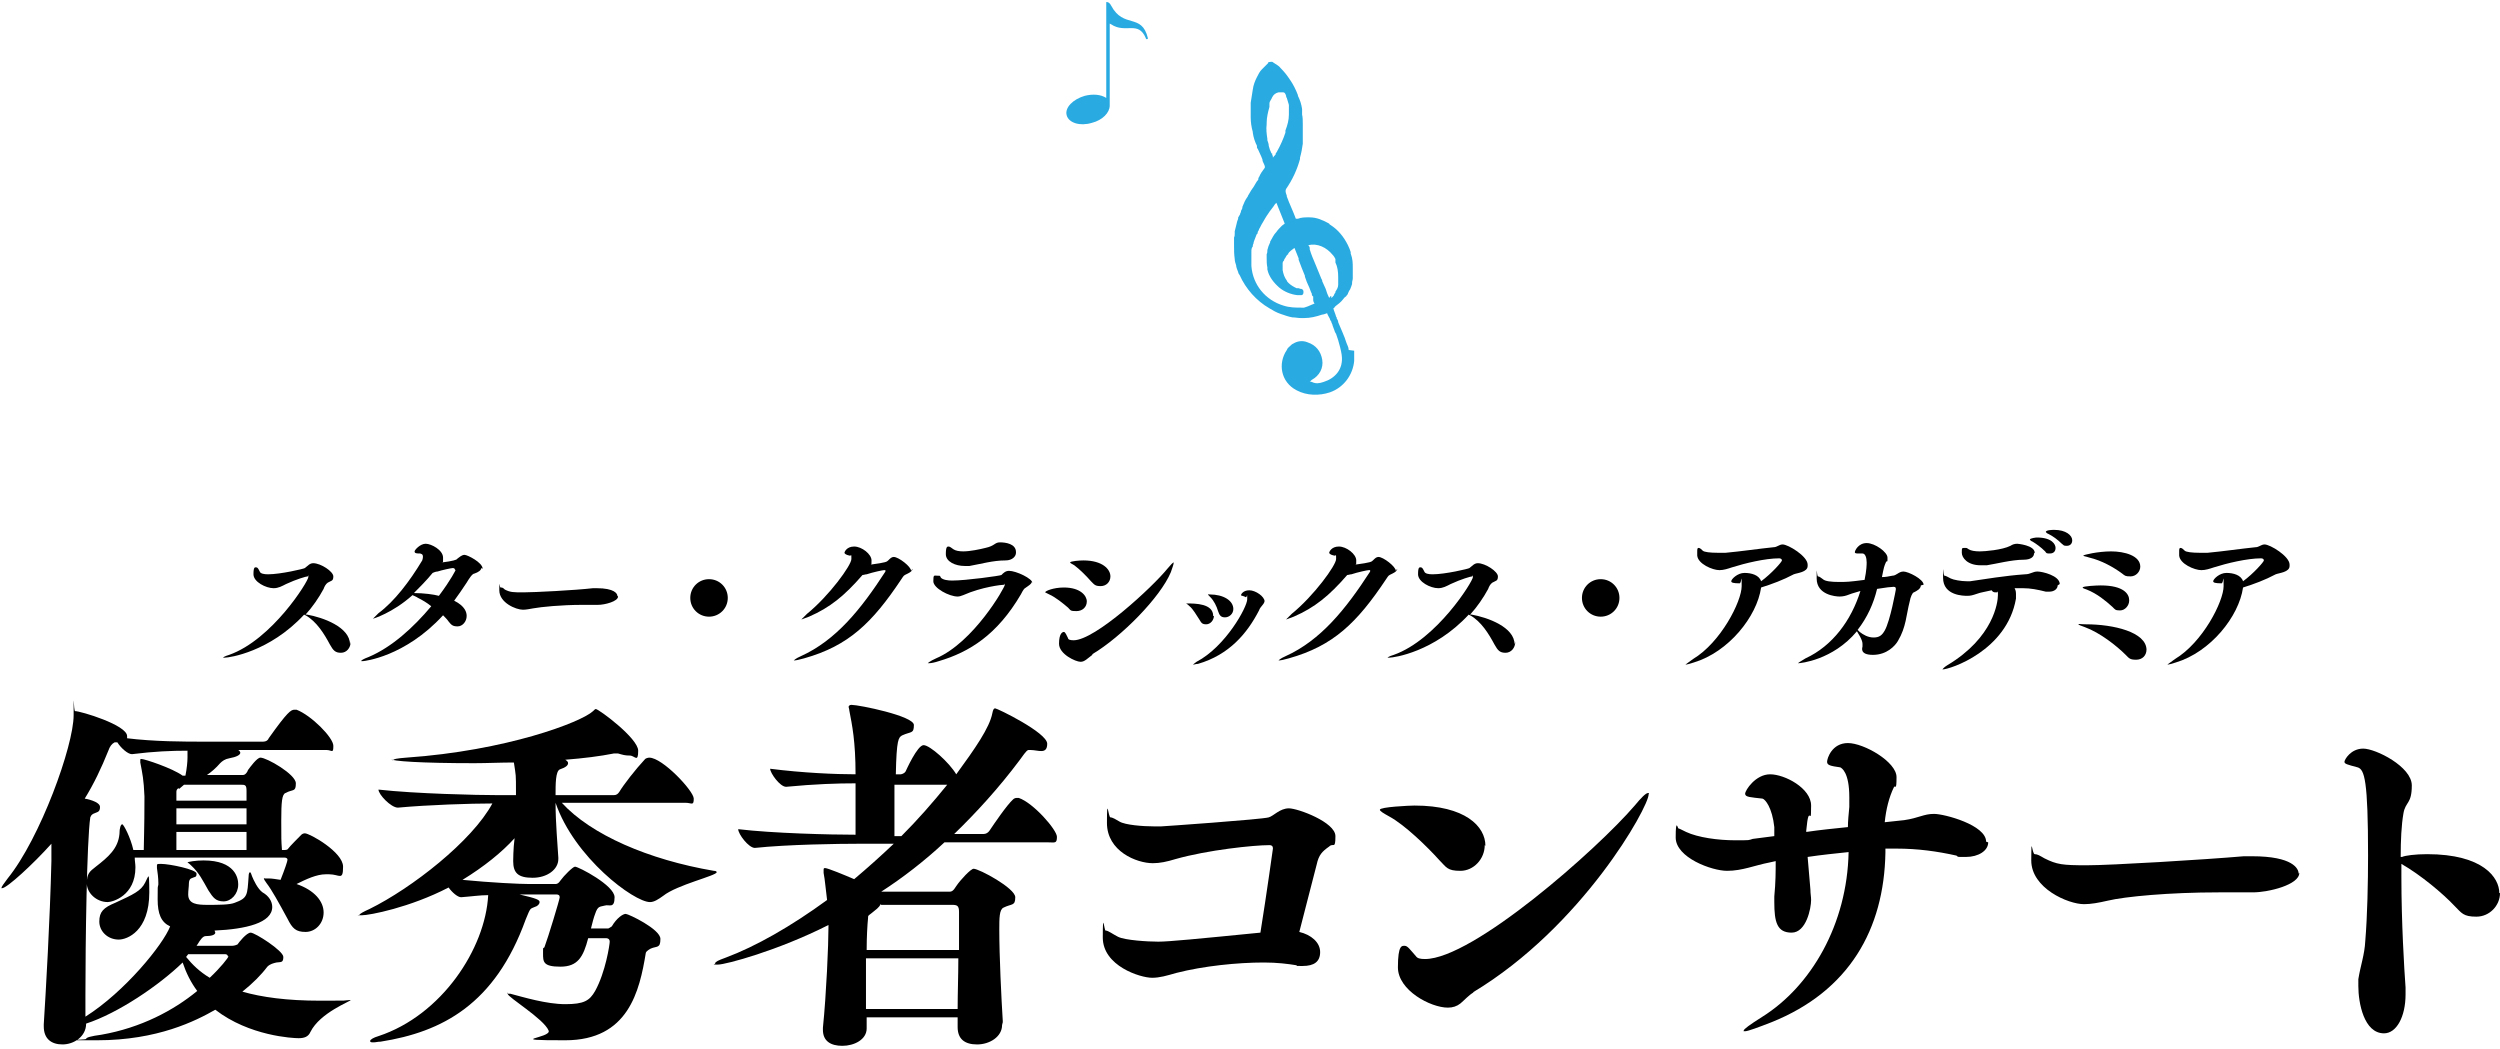 <?xml version="1.0" encoding="UTF-8"?>
<svg xmlns="http://www.w3.org/2000/svg" version="1.1" viewBox="0 0 360 151">
  <!-- Generator: Adobe Illustrator 28.7.1, SVG Export Plug-In . SVG Version: 1.2.0 Build 142)  -->
  <g>
    <g id="contents">
      <g>
        <g>
          <path d="M194.2,50.4s0,0,0-.1c0-.3-.2-.6-.3-.9-.3-1-.8-2-1.2-3,0-.2-.1-.4-.2-.5,0-.1,0-.2-.1-.3-.1-.4-.3-.8-.4-1.2.1,0,.2-.2.3-.3,0,0,0,0,0,0,0,0,0,0,0,0,.4-.3.8-.6,1.1-1,.1-.1.2-.3.4-.4,0,0,0,0,.1-.1,0-.1.2-.2.2-.3,0,0,0-.2.1-.2,0-.1.1-.3.2-.4.1-.2.2-.5.3-.8,0,0,0-.1,0-.2,0-.2.1-.4.1-.6,0,0,0,0,0-.1,0-.1,0-.3,0-.4,0-.3,0-.6,0-.8,0,0,0,0,0-.1,0-.8,0-1.4-.3-2.2,0,0,0-.1,0-.2-.1-.3-.2-.6-.4-1-.6-1.2-1.4-2.2-2.5-2.9,0,0-.2-.1-.2-.2-.9-.5-1.8-.9-2.8-.9-.1,0-.2,0-.3,0-.4,0-.9,0-1.4.2-.1,0-.2,0-.3,0-.4-1.1-.9-2.1-1.3-3.2,0-.1,0-.2-.1-.4-.1-.3-.1-.5,0-.7.9-1.3,1.6-2.8,2-4.3,0,0,0-.1,0-.2.2-.7.3-1.3.4-2,0,0,0-.1,0-.2,0,0,0,0,0-.1,0,0,0-.1,0-.2,0-.6,0-1.1,0-1.7,0-.2,0-.3,0-.5,0,0,0-.1,0-.2,0-.4,0-.9-.1-1.3,0-.2,0-.4,0-.6,0,0,0,0,0-.1,0,0,0,0,0-.1-.1-.7-.3-1.3-.6-1.9,0,0,0,0,0-.1-.3-.8-.7-1.6-1.2-2.3-.4-.6-.8-1.1-1.3-1.6-.3-.4-.8-.6-1.2-.9-.2,0-.4,0-.6.1,0,0,0,0,0,.1-.3.3-.6.6-.9.9-.3.3-.5.7-.7,1.1-.3.6-.5,1.1-.6,1.8-.1.6-.2,1.3-.3,1.9,0,.6,0,1.3,0,1.9,0,0,0,.1,0,.2,0,.7.1,1.4.3,2.1,0,0,0,0,0,.1.1.7.3,1.3.6,1.9,0,0,0,.1,0,.2,0,0,0,.2.1.2.2.5.5,1,.7,1.6,0,0,0,0,0,.1,0,0,0,0,0,0,0,.2.5.9.3,1.1-.3.4-.6.8-.8,1.3,0,0-.1.1-.1.2,0,0,0,0,0,.1,0,.1-.1.2-.2.3-.1.2-.2.3-.3.5-.2.4-.5.7-.7,1.1-.1.2-.2.3-.3.5,0,0,0,.1-.1.2,0,0,0,0,0,0-.3.4-.5.9-.7,1.4,0,0,0,0,0,.1,0,.2-.2.4-.2.5,0,0,0,.2-.1.3,0,.2-.2.4-.3.6,0,0,0,0,0,.1,0,.2-.2.5-.2.7-.1.4-.2.8-.3,1.2,0,.1,0,.2,0,.3,0,.2,0,.4-.1.6,0,.1,0,.2,0,.3h0c0,.3,0,.6,0,.8,0,.7,0,1.3.1,2,0,.3.1.6.2.9,0,.3.2.7.3,1,0,.1.1.3.2.4.9,2,2.4,3.7,4.3,4.8.5.3,1,.6,1.6.8.6.2,1.1.4,1.7.5.4,0,.8.1,1.2.1.2,0,.3,0,.5,0,.9,0,1.7-.2,2.6-.5.2,0,.4-.1.7-.2.1.3.3.6.4.8,0,.1.1.3.2.4,0,.2.2.4.2.6.1.3.2.5.3.8,0,.1.1.2.2.4.1.3.2.6.3.9.2.7.4,1.4.5,2.1.3,2.1-1,3.4-2.6,3.9-.6.2-1.1.3-1.7,0,0,0-.1,0-.3-.1.1,0,.2-.1.3-.2,1.1-.6,1.7-1.7,1.5-2.9-.2-1.2-.9-2.1-2.1-2.5,0,0,0,0,0,0-.7-.3-1.5-.2-2.1.2-.1,0-.3.2-.4.3-.2.2-.4.3-.5.6-1.3,1.9-.9,4.6,1.4,5.8,1.5.8,3.3.8,4.8.3,2-.7,3.3-2.5,3.5-4.5,0-.4,0-.7,0-1.1,0-.1,0-.3,0-.4M191.7,42.6c-.1,0-.2.2-.3.3,0,0,0,0,0,0-.2-.4-.4-.9-.5-1.3-.2-.4-.3-.7-.5-1.1,0-.1,0-.2-.1-.3-.3-.7-.6-1.5-.9-2.2-.3-.7-.6-1.4-.8-2.1,0,0,0-.1,0-.2,0-.1-.1-.3-.2-.4,1.3-.3,2.6.3,3.5,1.4.2.2.3.4.4.6,0,0,0,0,0,.2,0,0,0,.1,0,.2,0,0,0,0,0,.1.3.6.4,1.3.4,2.1,0,0,0,.1,0,.2,0,.2,0,.4,0,.6,0,0,0,.2,0,.3,0,.4-.2.7-.4,1,0,0,0,0,0,.1,0,.1-.2.2-.2.4-.1.1-.2.3-.4.4M183.1,22.1c-.2-.4-.3-.7-.4-1.1,0-.3-.1-.5-.2-.8,0,0,0-.1,0-.2-.1-.7-.2-1.4-.1-2.1,0,0,0-.1,0-.2,0-.8.2-1.6.4-2.3,0,0,0-.1,0-.2,0-.1,0-.2,0-.3,0-.3.3-.6.4-.9.2-.4.5-.6.9-.7.2,0,.4,0,.6,0,0,0,0,0,.1,0,.2,0,.3.2.4.5,0,.1,0,.2.1.3.1.3.2.7.3,1,0,.2,0,.3,0,.5,0,.2,0,.5,0,.7,0,0,0,.1,0,.2,0,.8-.2,1.5-.5,2.3,0,0,0,0,0,.1,0,0,0,.1,0,.2-.3.9-.7,1.8-1.2,2.7,0,0-.1.2-.2.3,0,0,0,0,0,.1,0,.1-.2.2-.4.5,0-.1,0-.3-.1-.4,0,0,0-.1,0-.2M188,44.3c-.2,0-.3,0-.5,0-.9,0-1.8,0-2.7-.3-2.6-.8-4.4-3-4.6-5.7,0-.5,0-1,0-1.5,0,0,0,0,0-.1,0-.1,0-.3,0-.4,0-.3,0-.6.2-.8,0-.1,0-.3.1-.4,0,0,0,0,0-.1.1-.4.3-.8.4-1.1,0-.1.1-.2.2-.3,0,0,0,0,0-.1,0-.2.2-.3.2-.5.2-.3.3-.6.5-.9,0,0,0,0,0,0,0,0,0,0,0,0,.3-.5.5-.9.8-1.3,0,0,0,0,0,0,.3-.5.7-.9,1-1.4,0,0,.1-.1.2-.2.4,1,.8,2,1.2,3,0,0,0,0,0,0,0,0,0,0,0,0-.1.1-.3.2-.4.3-.3.3-.6.6-.8.9,0,0,0,0,0,0-.4.4-.6.9-.9,1.4,0,0,0,0,0,.1-.2.4-.3.7-.4,1.1,0,.2,0,.4-.1.6,0,.2,0,.4,0,.6,0,.4,0,.9.1,1.3,0,0,0,.1,0,.2,0,0,0,0,0,.1,0,0,0,0,0,0,.2,1,.9,1.9,1.7,2.6.7.6,1.7,1,2.6,1.1,0,0,.1,0,.2,0,0,0,.2,0,.3,0,0,0,0,0,.1,0,.2,0,.3-.2.3-.4,0-.2,0-.4-.3-.5-.1,0-.2,0-.4-.1,0,0-.2,0-.3,0-.4-.2-.8-.4-1.2-.8,0,0-.2-.2-.2-.3-.3-.4-.5-.9-.6-1.5,0-.3,0-.5,0-.8,0,0,0,0,0-.1,0-.2,0-.3.2-.5,0-.1.1-.3.2-.4.1-.2.2-.4.4-.5,0,0,0,0,0-.1.2-.3.5-.5.9-.8.2.5.4,1,.6,1.5,0,0,0,.1,0,.2.3.8.6,1.6.9,2.3,0,.1,0,.2.1.4.1.3.2.6.4,1,.2.4.3.8.5,1.2,0,.1,0,.3.2.4,0,0,0,.1,0,.2,0,0,0,0,0,.1,0,0,0,.2,0,.2,0,.2.1.4.2.5-.7.3-1.3.6-2,.7" fill="#29abe2"/>
          <path d="M160,3.5c2.1,1.4,3.9-.6,5,2,0,.2.3.2.3,0-.9-3.7-3.5-1.3-5.3-4.7-.3-.6-.7-.5-.7-.5h0s0,0,0,0v13.8c-.8-.5-1.9-.6-3.1-.3-1.7.5-2.9,1.7-2.6,2.8.3,1.1,1.9,1.6,3.6,1.1,1.6-.4,2.6-1.5,2.6-2.5,0-.3,0-8.6,0-11.8Z" fill="#29abe2"/>
        </g>
        <g>
          <g>
            <path d="M50.5,92.4c0,.9-.6,1.6-1.4,1.6s-1.1-.3-1.6-1.2c-.8-1.5-1.9-3.3-3.5-4.2,0,0-.1,0-.2-.1-5,5.4-10.8,6.2-11.4,6.2s-.3,0-.3,0c0,0,.2-.2.9-.4,6.2-2.2,11.4-10.6,11.4-11.2s0-.1-.1-.1c-.2,0-1.6.4-3.1,1.1-.6.3-1.1.6-1.8.6-1.1,0-2.9-.9-2.9-2s.2-1,.4-1,.3.2.5.6c.1.3.6.4,1.2.4,1.8,0,5.2-.8,5.3-.9.4-.3.7-.7,1.2-.7,1.1,0,2.9,1.2,2.9,1.9s-.3.6-.8.9c-.3.2-.5.6-.6.9-.7,1.3-1.6,2.6-2.6,3.7h.2c2.3.4,6.2,1.8,6.2,4.3Z"/>
            <path d="M69.3,81.8c0,.3-.4.6-1,.8-.3,0-.8.8-1.1,1.3-.6.9-1.2,1.8-1.8,2.6,1.6.8,1.8,1.7,1.8,2.2,0,.8-.6,1.5-1.3,1.5s-.9-.2-1.3-.7c-.2-.3-.5-.6-.8-.9-5.5,6-11.4,6.6-11.5,6.6s-.3,0-.3,0c0-.1.3-.3,1.1-.6,3.3-1.4,6.4-4.2,9-7.3-.6-.5-1.3-.9-1.9-1.2-.3-.2-.6-.3-.8-.4-2.9,2.6-5.7,3.4-5.7,3.4,0,0,0,0,0,0,0,0,.3-.3.8-.8,2.3-1.7,4.5-4.6,6.3-7.6,0,0,.1-.3.1-.5s0-.4-.4-.5c-.5,0-.8,0-.8-.3,0-.2.8-1.1,1.6-1.1s2.5.9,2.5,2,0,.5-.2.7c1.6-.2,2.2-.4,2.2-.5.4-.3.7-.6,1.1-.6s2.6,1.1,2.6,2ZM65.5,82c0-.1-.1-.2-.3-.2s-1.6.3-2.2.5c-.2,0-.5.1-.7.2-.9,1.1-1.9,2.1-2.7,2.9,1.4,0,2.9.2,3.6.4,1.8-2.4,2.4-3.7,2.4-3.7Z"/>
            <path d="M89,85.9c0,.7-1.9,1.2-2.9,1.2s-1.3,0-2.2,0c-3.1,0-6,.3-7.1.5-.6.1-1,.2-1.5.2-1,0-3.4-1-3.4-2.8s0-.4.2-.4.3,0,.6.3c.8.4,1.2.4,2.7.4s7.4-.3,10-.6c.2,0,.3,0,.5,0,2.6,0,3,.8,3,1.1Z"/>
            <path d="M102.1,88.8c-1.5,0-2.7-1.2-2.7-2.7s1.2-2.7,2.7-2.7,2.7,1.2,2.7,2.7-1.2,2.7-2.7,2.7Z"/>
            <path d="M131.4,81.9c0,.3-.3.5-.7.7-.6.3-.5.2-.9.8-4.2,6.3-7.6,9.6-14,11.4-.7.2-1.2.3-1.4.3s-.1,0-.1,0c0,0,.3-.3,1-.6,5.1-2.3,8.7-6.8,12.2-12.2,0,0,0-.1,0-.2,0,0,0,0-.2,0-.2,0-1.6.3-2.5.6-.2,0-.4.1-.6.1h0c-2.6,3-4.7,4.7-7.7,6-.6.2-1,.4-1.1.4s0,0,0,0c0,0,.3-.3.8-.8,3.2-2.6,6.4-7,6.4-7.9s0-.4-.3-.5c-.5-.1-.7-.3-.7-.4s.3-.9,1.4-.9,2.5,1.1,2.5,2,0,.4-.1.6c2.2-.3,2.3-.4,2.5-.6.3-.3.5-.5.8-.5.7,0,2.5,1.4,2.5,2Z"/>
            <path d="M148.6,83.7c0,.4-.6.7-1,1-.2.1-.5.7-.6.9-3.4,5.8-7.4,8.3-11.8,9.6-.6.2-1.1.3-1.4.3s-.2,0-.2,0,.3-.3,1.2-.7c5.4-2.3,9.9-10.2,9.9-10.6s0,0-.1,0c-.3,0-3.2.3-5.9,1.5-.3.1-.5.2-.8.2-1.2,0-3.5-1.2-3.5-2.2s.1-.8.6-.8.3,0,.5.3c.3.3,1,.4,1.6.4,2,0,7-.7,7.1-.8.3-.3.6-.6,1.1-.6,1,0,3.4,1.1,3.4,1.8ZM146.3,79.6c0,.5-.5,1.1-1.5,1.1-1.8,0-3.5.5-5.2.8-.2,0-.4,0-.7,0-1.3,0-2.7-.6-2.7-1.7s.2-1.1.4-1.1.4.2.7.4c.3.2.8.3,1.4.3,1,0,2.4-.3,3.2-.5,1.4-.3,1.3-.8,2.1-.8s2.3.2,2.3,1.4Z"/>
            <path d="M156.5,86.6c0,.8-.6,1.4-1.5,1.4s-.8-.1-1.2-.5c-.7-.6-1.8-1.5-2.7-1.9-.4-.2-.6-.3-.6-.3,0-.2,1.2-.7,2.7-.7,2.4,0,3.3,1.2,3.3,2ZM157.3,94.3c-.3.2-.6.5-.9.7-.3.2-.5.3-.8.3-.7,0-3.1-1.1-3.1-2.6s.5-1.7.7-1.7.4.5.6.9c0,.2.3.3.8.3,3.1,0,11.4-7.7,13.5-10.3.5-.6.8-.9.9-.9s0,0,0,.1c0,.2-.2.7-.4,1.3-1.5,3.6-7.1,9.3-11.3,11.8ZM159.9,83c0,.8-.6,1.4-1.4,1.4s-.9-.2-1.4-.7c-.7-.8-1.6-1.7-2.4-2.3-.3-.2-.6-.3-.6-.4,0-.2,1.4-.3,1.9-.3,2.8,0,3.9,1.3,3.9,2.3Z"/>
            <path d="M174.8,88.7c0,.6-.5,1.2-1.1,1.2s-.7-.2-1-.7c-.4-.6-.9-1.5-1.4-1.9-.3-.3-.5-.4-.5-.4s0,0,.2,0c1.1,0,3.7,0,3.7,1.8ZM182.1,86.5c0,.5-.6.8-.8,1.4-1.7,3.3-4.3,6.4-8.8,7.7-.3,0-.5.1-.6.1s-.1,0-.1,0c0,0,.2-.2.5-.4,4.2-2.2,7.3-7.9,7.3-9s0-.3-.2-.3c-.3-.2-.7-.2-.7-.3s.3-.7,1.2-.7,2.2.9,2.2,1.6ZM177.6,87.7c0,.7-.6,1.2-1.2,1.2s-.8-.3-1-.9c-.2-.7-.6-1.5-1.1-2s-.3-.3-.3-.4,0,0,.2,0c2,0,3.4.9,3.4,2.1Z"/>
            <path d="M201.2,81.9c0,.3-.3.5-.7.7-.6.3-.5.2-.9.8-4.2,6.3-7.6,9.6-14,11.4-.7.2-1.2.3-1.4.3s-.1,0-.1,0c0,0,.3-.3,1-.6,5.1-2.3,8.7-6.8,12.2-12.2,0,0,0-.1,0-.2,0,0,0,0-.2,0-.2,0-1.6.3-2.5.6-.2,0-.4.1-.6.1h0c-2.6,3-4.7,4.7-7.7,6-.6.2-1,.4-1.1.4s0,0,0,0c0,0,.3-.3.8-.8,3.2-2.6,6.4-7,6.4-7.9s0-.4-.3-.5c-.5-.1-.7-.3-.7-.4s.3-.9,1.4-.9,2.5,1.1,2.5,2,0,.4-.1.6c2.2-.3,2.3-.4,2.5-.6.3-.3.5-.5.8-.5.7,0,2.5,1.4,2.5,2Z"/>
            <path d="M218.2,92.4c0,.9-.6,1.6-1.4,1.6s-1.1-.3-1.6-1.2c-.8-1.5-1.9-3.3-3.5-4.2,0,0-.1,0-.2-.1-5,5.4-10.8,6.2-11.4,6.2s-.3,0-.3,0c0,0,.2-.2.9-.4,6.2-2.2,11.4-10.6,11.4-11.2s0-.1-.1-.1c-.2,0-1.6.4-3.1,1.1-.6.3-1.1.6-1.8.6-1.1,0-2.9-.9-2.9-2s.2-1,.4-1,.3.2.5.6c.1.3.6.4,1.2.4,1.8,0,5.2-.8,5.3-.9.4-.3.7-.7,1.2-.7,1.1,0,2.9,1.2,2.9,1.9s-.3.6-.8.9c-.3.2-.5.6-.6.9-.7,1.3-1.6,2.6-2.6,3.7h.2c2.3.4,6.2,1.8,6.2,4.3Z"/>
            <path d="M230.5,88.8c-1.5,0-2.7-1.2-2.7-2.7s1.2-2.7,2.7-2.7,2.7,1.2,2.7,2.7-1.2,2.7-2.7,2.7Z"/>
            <path d="M260.3,81.5c0,.9-1.5,1-2,1.2-1.5.8-3.1,1.4-4.7,1.9-.6,4.2-4.7,9.3-9.7,10.8-.6.2-1,.3-1.2.3s0,0,0,0c0,0,.4-.3,1.1-.8,4-2.4,7-8.3,7-10.5s0-.4-.3-.4c-.9,0-1.2-.1-1.2-.3,0-.3.9-1.2,1.9-1.2s2.1.3,2.4,1.2c1.5-1.1,3-2.8,3-3s-.2-.3-.4-.3c-2,0-4.9.7-6.8,1.3-.6.2-1.2.4-1.8.4-1,0-3.1-.9-3.2-2.1,0-.2,0-.3,0-.5,0-.4,0-.6.2-.6s.4.2.6.4c.2.2,1.1.3,2.1.3s.8,0,1.2,0c2.2-.2,4.9-.6,6.9-.8.5,0,.8-.4,1.3-.4.8,0,3.6,1.7,3.6,2.9Z"/>
            <path d="M276.6,84.3c0,.5-.6.8-1,1-.2,0-.5.7-.6,1.3-.5,1.9-.5,3.7-1.7,5.7-.4.7-1.6,2-3.6,2s-1.5-1.1-1.5-1.2,0-.2,0-.4c0-.6-.7-1.6-.8-1.8-3.5,4.2-8.2,4.6-8.4,4.6s-.1,0-.1,0c0,0,.4-.3,1.1-.7,3.9-1.8,6.6-5.5,7.9-9.7-.6.2-1.1.3-1.6.5-.5.2-.9.3-1.4.3s-3.3-.2-3.3-2.6,0-.3.2-.3.4.2.7.4c.3.3,1.2.4,2.3.4s1.4,0,3.7-.3c.3-1.4.3-2.3.3-2.5,0-.7-.2-1.3-.6-1.3h0c-.2,0-.3,0-.5,0-.4,0-.6,0-.6-.2,0-.2.5-1.3,1.7-1.3s3,1.3,3,2.1,0,.4-.2.6c-.3.7-.3.7-.6,2.2.5,0,1-.1,1.5-.2.6,0,.9-.6,1.6-.6s2.9,1.1,2.9,1.9ZM273,84.8c0-.1,0-.3-.3-.3s-1.2.1-2.4.3c-.5,2.1-1.4,4.1-2.8,5.9l.3.3c.5.4,1.2.8,2,.8s1.2-.3,1.6-1c.8-1.4,1.6-5.9,1.6-5.9Z"/>
            <path d="M296.3,84.3c0,.5-.5.9-1.2.9s-.3,0-.5,0c-1.2-.3-2.2-.5-3.3-.5s-1.1,0-1.2,0c.1.2.2.4.2.8s0,.4,0,.7c-1.3,7.5-9.5,10.2-10.6,10.2s0,0,0,0c0,0,.2-.3.7-.6,6.7-4,7.3-9.1,7.3-10.1s0-.4-.1-.4,0,0,0,0c0,0-.2,0-.3,0-.2,0-.4-.1-.5-.3-.8.2-1.6.3-2.1.5-.6.2-.9.3-1.4.3s-3.5,0-3.5-2.6,0-.3.2-.3c.2,0,.5.2.9.4.4.2,1.5.4,2.3.4s.3,0,.5,0c2.1-.3,5-.8,7.9-1,.8,0,1.1-.4,1.8-.4s3.2.6,3.2,1.8ZM292.9,79.7c0,.5-.5.9-1.5.9-1.7,0-4,.6-5.3.8-.3,0-.6,0-.9,0-1.9,0-2.7-1.1-2.7-1.8s0-.7.4-.7.3,0,.6.2c.3.2.9.3,1.6.3s3.2-.2,4.4-.8c.3-.2.6-.3,1-.3,0,0,2.5.2,2.5,1.3ZM296,78.9c0,.5-.3.8-.8.8s-.5,0-.7-.3c-.6-.6-1.3-1.1-1.8-1.4-.3-.1-.4-.3-.4-.3,0-.2.9-.3,1-.3,2.2,0,2.7,1,2.7,1.5ZM298.4,77.8c0,.5-.3.8-.8.8s-.4-.1-.7-.3c-.6-.6-1.3-1.1-1.9-1.4-.3-.1-.4-.3-.4-.3,0-.3,1.1-.3,1.2-.3,1.7,0,2.6.8,2.6,1.5Z"/>
            <path d="M309.1,93.5c0,.9-.6,1.5-1.5,1.5s-1-.2-1.5-.7c-1.3-1.3-3.7-3.2-5.9-4-.5-.2-.9-.3-.9-.4s.3,0,1.1,0c3.9,0,8.7,1.1,8.7,3.7ZM306.6,86.5c0,.7-.6,1.4-1.3,1.4s-.7-.1-1.1-.5c-1-.9-2.2-1.9-3.7-2.5-.3-.1-.6-.2-.6-.3,0-.2,2-.3,2.6-.3,3.4,0,4.1,1.3,4.1,2.1ZM308.2,81.6c0,.7-.6,1.4-1.4,1.4s-.8-.1-1.2-.4c-1.2-.9-3-1.9-4.7-2.3-.6-.2-.9-.2-.9-.3s2.1-.6,4-.6,4.2.6,4.2,2.2Z"/>
            <path d="M329.7,81.5c0,.9-1.5,1-2,1.2-1.5.8-3.1,1.4-4.7,1.9-.6,4.2-4.7,9.3-9.7,10.8-.6.2-1,.3-1.2.3s0,0,0,0c0,0,.4-.3,1.1-.8,4-2.4,7-8.3,7-10.5s0-.4-.3-.4c-.9,0-1.2-.1-1.2-.3,0-.3.9-1.2,1.9-1.2s2.1.3,2.4,1.2c1.5-1.1,3-2.8,3-3s-.2-.3-.4-.3c-2,0-4.9.7-6.8,1.3-.6.2-1.2.4-1.8.4-1,0-3.1-.9-3.2-2.1,0-.2,0-.3,0-.5,0-.4,0-.6.2-.6s.4.2.6.4c.2.2,1.1.3,2.1.3s.8,0,1.2,0c2.2-.2,4.9-.6,6.9-.8.5,0,.8-.4,1.3-.4.8,0,3.6,1.7,3.6,2.9Z"/>
          </g>
          <g>
            <path d="M26.2,111.7h.5c.2-1,.3-2,.3-2.6v-1c-2.3,0-4.8.1-8,.5h0c-.6,0-1.6-.9-2.1-1.7h-.4c-.4.2-.7.6-.9,1.2-1,2.5-2.1,4.8-3.4,6.9.1,0,2.2.4,2.2,1.2s-.4.7-1,1c-.3.2-.3.3-.4.5-.5,3.4-.7,18-.7,25.6v3.1c5.7-3.6,11.2-10.4,12.2-13-1.3-.6-1.8-1.8-1.8-3.9s0-1.6.1-2.1v-.3c0-.6-.1-1.5-.2-2.1,0-.2,0-.3,0-.4,0-.2.1-.2.6-.2,1.2,0,5.1.8,5.1,1.4s-.2.4-.8.7c-.2.1-.3.4-.3.7,0,.5-.1,1-.1,1.6,0,1.4,1.3,1.5,2.8,1.5s3.2,0,3.9-.3c1.9-.7,1.8-1.1,2-3.8,0-.4.1-.6.2-.6s.2.3.3.6c.2.5.8,1.8,1.5,2.3.9.5,1.4,1.3,1.4,2.1,0,2.3-3.8,3.2-8.3,3.4,0,.1.1.2.1.3,0,.3-.5.5-1.4.5-.4,0-.8.6-1.1,1.1l-.2.3h5.1c.4,0,.8-.2.8-.2.2-.3,1.3-1.7,1.9-1.7s4.7,2.6,4.7,3.5-.4.7-1,.8c-.4.1-.9.2-1.3.6-.9,1.2-2.1,2.4-3.6,3.6,2.8.8,6.4,1.3,11.2,1.3s2.8,0,4.3-.1h.1c0,.2-4.4,1.8-5.8,4.6-.3.7-.9.9-1.7.9s-7.1-.3-12-4.1c-2.8,1.6-8.3,4.4-17,4.4s-1.6,0-1.6-.2.7-.4,2.2-.6c5.7-1,10.4-3.5,13.8-6.3-.9-1.2-1.6-2.6-2.1-4.1-3.4,3.3-9.3,7.3-13.9,8.8h0c0,1.9-1.8,3-3.4,3s-2.7-.8-2.7-2.6v-.3c.3-4.7.9-15.2,1.1-23.5v-2.5c-2.6,2.9-6.4,6.4-7.1,6.4s-.1,0-.1,0c0-.2.3-.6.9-1.4,4.7-5.8,9.5-19.1,9.5-23.5s0-.6.2-.6c.8,0,7.5,2,7.5,3.6s0,.2-.1.3c4,.5,8.4.5,11.1.5h8.6c.4,0,.7-.2.8-.5,2.7-3.8,3.2-4.1,3.7-4.1s.2,0,.3,0c2.1.8,5.3,4,5.3,5.2s-.2.6-1,.6h-12.7c.2.1.3.3.3.4,0,.3-.5.6-1.6.8-.6.1-1,.4-1.3.7-.6.7-1.3,1.3-1.9,1.7h5.2c.4,0,.7-.6.7-.7.3-.4,1.3-1.8,1.8-1.8.9,0,5.1,2.4,5.1,3.7s-.4.8-1.5,1.4c-.5.2-.6,1.3-.6,4s0,2.8.1,4.2h.3c.2,0,.5,0,.6-.2.2-.3,1.6-1.7,1.9-2,.1-.1.3-.2.5-.2.7,0,5.5,2.7,5.5,4.8s-.5,1.1-2,1.1h-.5c-1.3,0-2.8.7-4.2,1.4,2.6.9,3.9,2.5,3.9,4.1s-1.2,2.8-2.6,2.8-1.9-.5-2.6-1.9c-1.3-2.4-2.3-4.2-3-5.1-.3-.4-.4-.6-.4-.7s0,0,.2,0h.5c.5,0,1,.1,1.7.2.6-1.5,1-2.7,1-2.9s-.2-.3-.4-.3h-21.6c0,.5.1.9.1,1.4,0,4.1-3.3,5-4,5-1.6,0-3-1.3-3-2.7s.4-1.7,1.3-2.4c1.8-1.4,3.2-2.6,3.4-4.7,0-.9.2-1.4.4-1.4s1.2,1.9,1.6,3.7h1.5c0-1.3.1-2.7.1-7.7-.1-2.5-.3-3.3-.6-4.9,0-.2,0-.3,0-.3,0-.2,0-.2.2-.2.4,0,4.4,1.3,5.9,2.4h0ZM21.5,128.5c0,5.6-3.2,6.8-4.4,6.8-1.6,0-2.8-1.2-2.8-2.6s.6-2,2.3-2.7c2.6-1.2,3.7-1.7,4.3-2.9.3-.6.4-.9.5-.9s.1,2.3.1,2.3ZM25.4,118.7h10.1c0-.8,0-1.6,0-2.3h-10.1c0,.7,0,1.5,0,2.3ZM25.4,122.4h10.1c0-.7,0-1.6,0-2.6h-10.1v2.6ZM25.7,113.5c-.2.1-.3.3-.3.5,0,.3,0,.7,0,1.3h10.1c0-.6,0-1.1,0-1.4,0-.9-.2-.9-.9-.9h-8.1c-.2.2-.5.4-.7.6ZM32.8,137.7c0-.3-.4-.3-.4-.3h-5.3l-.3.4c.9,1.1,1.9,2.1,3.4,3,1.5-1.4,2.7-2.9,2.7-3.1ZM34.3,127.4c0,1.3-1,2.4-2.1,2.4s-1.5-.5-2.2-1.6c-.8-1.4-1.3-2.5-2.5-3.6-.3-.3-.5-.4-.5-.4,0-.1,1.2-.3,2.3-.3,4.6,0,5,2.6,5,3.4Z"/>
            <path d="M56.6,109.5c0-.2.6-.3,1.9-.4,14.4-1,25.2-5.1,26.9-6.7.2-.2.3-.3.4-.3.4,0,6.1,4.2,6.1,6s-.5.7-1.2.7-1-.1-1.7-.3h-.2c-.2,0-.3,0-.4,0-2,.4-4.4.7-7,.9.3.2.4.3.4.5,0,.3-.3.6-1.2.9-.6.3-.6,2.1-.6,3.7h8.4c.4,0,.6-.2.8-.5.6-1,2.3-3.2,3.7-4.7.1-.1.4-.2.6-.2,1.9,0,6.4,4.8,6.4,5.9s-.3.6-1.2.6h-17.8c4.2,4.6,12.5,8.2,21.9,9.8.3,0,.4.1.4.2,0,.5-5.7,1.8-7.7,3.4-.7.5-1.3.9-1.9.9-2.3,0-10.9-6.4-13.6-14.3,0,2.9.3,6.1.4,7.9v.2c0,1.5-1.6,2.7-3.7,2.7s-2.8-.7-2.8-2.4c0,0,0-1.8.2-3.3-1.8,2-4.4,4.1-7.5,6,4.1.4,8.2.6,9.7.6h3.7c.3,0,.5-.2.7-.5.5-.7,1.8-2,2.1-2,.5,0,5.7,2.7,5.7,4.4s-.8,1-1.4,1.2c-.7.2-1,0-1.4,1.2-.2.5-.4,1.3-.6,2.1h2.5c0,0,.4-.2.5-.3.7-1.2,1.6-1.8,2-1.8s5,2.2,5,3.6-.5,1-1.4,1.4c0,0-.6.3-.7.6-.9,5.5-2.5,12.6-11.6,12.6s-1.9-.3-2.4-1.4c-.7-1.7-5.9-4.8-5.9-5.3s0,0,.1,0c.1,0,.2,0,.3,0,1.9.5,5.2,1.5,7.9,1.5s3.5-.5,4.3-1.9c1.5-2.7,2.1-6.7,2.1-7.1s-.3-.5-.5-.5h-2.6c-.7,2.7-1.5,4.1-4,4.1s-2.5-.7-2.5-1.9,0-.6.2-.9c.5-1.3,2.2-6.9,2.2-7.2s-.2-.4-.5-.4h-5.3c2.6.6,2.9.8,2.9,1.1s-.3.6-.7.7c-.7.3-.6.1-1.3,1.8-4.4,12.2-12,16.2-20.9,17.6-.4,0-.7.1-1,.1s-.5,0-.5-.2c0-.2.5-.5,1.2-.7,9.1-3,15.4-12.6,15.8-20.3-1.2,0-2.5.2-3.9.3h0c-.5,0-1.3-.7-1.8-1.4-5.6,2.9-11.4,4-12.5,4s-.3,0-.3-.1c0-.1.5-.4,1.4-.8,6.1-3,14.8-9.8,17.7-15.2-3.1,0-9.3.2-13.6.6h0c-1,0-2.8-1.9-2.8-2.6,5.3.6,14.3.8,17.2.8h2.6v-.5c0-2.6,0-2.2-.3-4.2-1.9,0-3.9.1-5.7.1-7.7,0-12-.3-12-.6Z"/>
            <path d="M144.3,147.6c0,1.7-1.8,2.8-3.6,2.8s-2.8-.8-2.8-2.5v-1.4h-13.1v1.6c0,1.6-1.8,2.5-3.5,2.5s-2.8-.7-2.8-2.3v-.3c.5-4.9.8-12,.8-14.5v-.3c-7.3,3.7-14.8,5.7-15.9,5.7s-.4,0-.4-.2.4-.4,1.5-.8c4.3-1.6,9.4-4.5,14.6-8.3-.2-1.5-.3-2.9-.5-3.9,0-.2,0-.3,0-.4,0-.2,0-.3.2-.3.4,0,2.8,1,4.2,1.6,1.9-1.6,3.8-3.3,5.7-5.1h-5c-2.9,0-10.3.1-15,.6h0c-.9,0-2.4-2-2.4-2.7,5,.6,13.3.8,16.9.8,0-2.7,0-5,0-7.4-2.6,0-5.8.1-10,.5h0c-.9,0-2.3-2-2.3-2.6,4.7.6,9.4.8,12.3.8,0-4.8-.5-7.1-.9-9.2,0-.2-.1-.4-.1-.5s.1-.3.4-.3c1.1,0,9,1.6,9,2.9s-.4.9-1.7,1.5c-.5.3-.8.5-.9,5.6h.7c.2,0,.6-.2.7-.4.1-.2,1.7-3.8,2.6-3.8s3.7,2.5,4.7,4.2c2.7-3.7,4.8-6.7,5.2-8.8.1-.5.2-.7.4-.7.3,0,7.5,3.5,7.5,5.1s-1.3.9-2.4.9h-.3c-.3,0-.9,1-1.3,1.5-3,4-6.2,7.5-9.4,10.6h4.2c.4,0,.7-.2.9-.5.6-.9,2.5-3.7,3.4-4.5.1-.1.3-.2.5-.2s.2,0,.3,0c2.1.7,5.5,4.6,5.5,5.6s-.3.8-1.2.8h-15c-2.9,2.7-6,5.1-9.1,7.1h9.9c.5,0,.8-.7.9-.8.6-.9,2.1-2.5,2.5-2.5.8,0,6,2.8,6,4.1s-.5.9-1.7,1.5c-.6.3-.6,1.5-.6,3.2,0,3.8.3,9.9.5,13.1v.2ZM124.7,138v7.3h13.2c0-2.3.1-4.8.1-7.3h-13.3ZM126.8,130.2c-.2.5-.7.8-1.3,1.3-.5.4-.5.3-.5.7-.1,1-.2,2.7-.2,4.6h13.3c0-1.9,0-3.8,0-5.5,0-.9-.3-1-1-1h-10.2ZM128.8,113v7.4h1c2.3-2.3,4.5-4.8,6.6-7.4h-7.6Z"/>
            <path d="M189.6,124.5c-.7,2.8-1.7,6.5-2.5,9.7,1.7.4,3,1.5,3,2.9s-.9,2-2.5,2-.6,0-.9-.1c-1.2-.2-2.8-.4-4.7-.4-3.8,0-8.7.5-12.6,1.5-1.4.4-2.4.7-3.5.7-1.7,0-7.1-1.7-7.1-5.8s.2-1,.4-1c.4,0,1,.5,1.8.9,1,.5,4.3.7,5.8.7s5.6-.4,14.7-1.3c.9-5.6,1.8-12.1,1.8-12.1,0-.4-.2-.5-.5-.5-2.3,0-8.9.7-13.5,2-1.3.4-2.3.6-3.3.6-2.3,0-6.6-1.7-6.6-5.8s.2-.8.5-.8.8.3,1.3.6c.8.5,3.4.7,5,.7s.8,0,1,0,14.5-1,15.5-1.3c.7-.2,1.6-1.3,2.9-1.3s6.7,2,6.7,4-.3.9-.9,1.5c-1,.7-1.5,1.2-1.8,2.6Z"/>
            <path d="M213.8,121.7c0,2-1.6,3.7-3.5,3.7s-2-.5-3-1.5c-1.8-2-5-5.1-7.2-6.3-.9-.5-1.4-.8-1.4-1,0-.4,4.3-.6,5-.6,7.3,0,10.2,3,10.2,5.8ZM212.2,142.9c-.7.4-1.3,1.1-1.9,1.6-.5.4-1.1.6-1.8.6-2.5,0-7.2-2.5-7.2-5.8s.6-3.1,1-3.1.8.6,1.6,1.5c.2.3.6.4,1.3.4,6.9,0,24.8-15.8,30.2-22.1.9-1.1,1.6-1.8,1.9-1.8s.1.1.1.2c0,1.8-9.5,19-25.3,28.5Z"/>
            <path d="M286.3,121.3c0,1.2-1.4,2.1-3.2,2.1s-.9,0-1.4-.2c-2.7-.6-5.5-1-8.6-1s-1,0-1.6,0v.6c-.2,11-5.2,19.9-16.4,24.4-1.8.7-3.4,1.3-3.8,1.3s-.2,0-.2-.1c0-.2.8-.8,2.7-2,7-4.4,12.2-13.3,12.4-23.7-1.9.2-3.9.4-5.9.7.2,2.4.4,4.6.4,4.7,0,.6.1,1,.1,1.5,0,1.2-.7,4.7-2.8,4.7s-2.5-1.5-2.5-4.4,0-.5,0-.8c.2-2.1.2-3.6.2-5.1l-.9.2c-2.1.4-3.9,1.2-6.1,1.2s-7.4-1.9-7.4-4.8.3-1.3.4-1.3.5.2,1.1.5c1.7.8,4.6,1.2,7,1.2s1.9,0,2.6-.2l3.1-.4v-1.3c-.3-2.8-1.3-4-1.7-4.1-1.7-.2-2.5-.2-2.5-.7s1.5-2.8,3.6-2.8,5.9,2,5.9,4.5-.1,1-.4,1.6c-.1.3-.2.9-.3,2v.2c2-.3,4.1-.5,6-.7,0-.9.1-1.8.2-2.9,0-.5,0-.9,0-1.4,0-3.6-1.1-4.2-1.3-4.3-1.4-.2-1.9-.3-1.9-.8s.7-2.7,3-2.7,7,2.7,7,4.9-.2,1-.4,1.5q-1,2.1-1.3,5l2.8-.3c2.1-.3,2.8-.9,4.3-.9s7.5,1.6,7.5,4Z"/>
            <path d="M331.1,125.7c0,1.7-4.4,2.8-6.7,2.8s-2.9,0-4.9,0c-7.1,0-13.5.6-16,1.2-1.3.3-2.4.5-3.4.5-2.3,0-7.6-2.3-7.6-6.3s.1-.9.5-.9.7.2,1.4.6c1.8.9,2.6,1,6.1,1s16.8-.8,22.6-1.3c.4,0,.8,0,1.2,0,5.9,0,6.7,1.8,6.7,2.5Z"/>
            <path d="M360,128.6c0,1.8-1.5,3.4-3.4,3.4s-2.1-.5-3.2-1.6c-1.6-1.7-4.8-4.4-7.6-6h0v2c0,6.3.4,13.1.6,15.8,0,.4,0,.7,0,1,0,3.2-1.3,5.6-3.1,5.6-2.9,0-3.7-4.4-3.7-6.8s0-.8,0-1c.3-1.9.9-3.5,1-5.5.3-3.6.4-8.4.4-12.3,0-10.8-.5-12.4-1.5-12.7-1.5-.4-1.9-.5-1.9-.8s.9-1.9,2.7-1.9,7,2.6,7,5.3-.9,2.3-1.2,4c-.3,1.7-.4,3.9-.4,6.3h.2c.4-.2,1.9-.4,3.6-.4,8.1,0,10.4,3.4,10.4,5.6Z"/>
          </g>
        </g>
      </g>
    </g>
  </g>
</svg>
